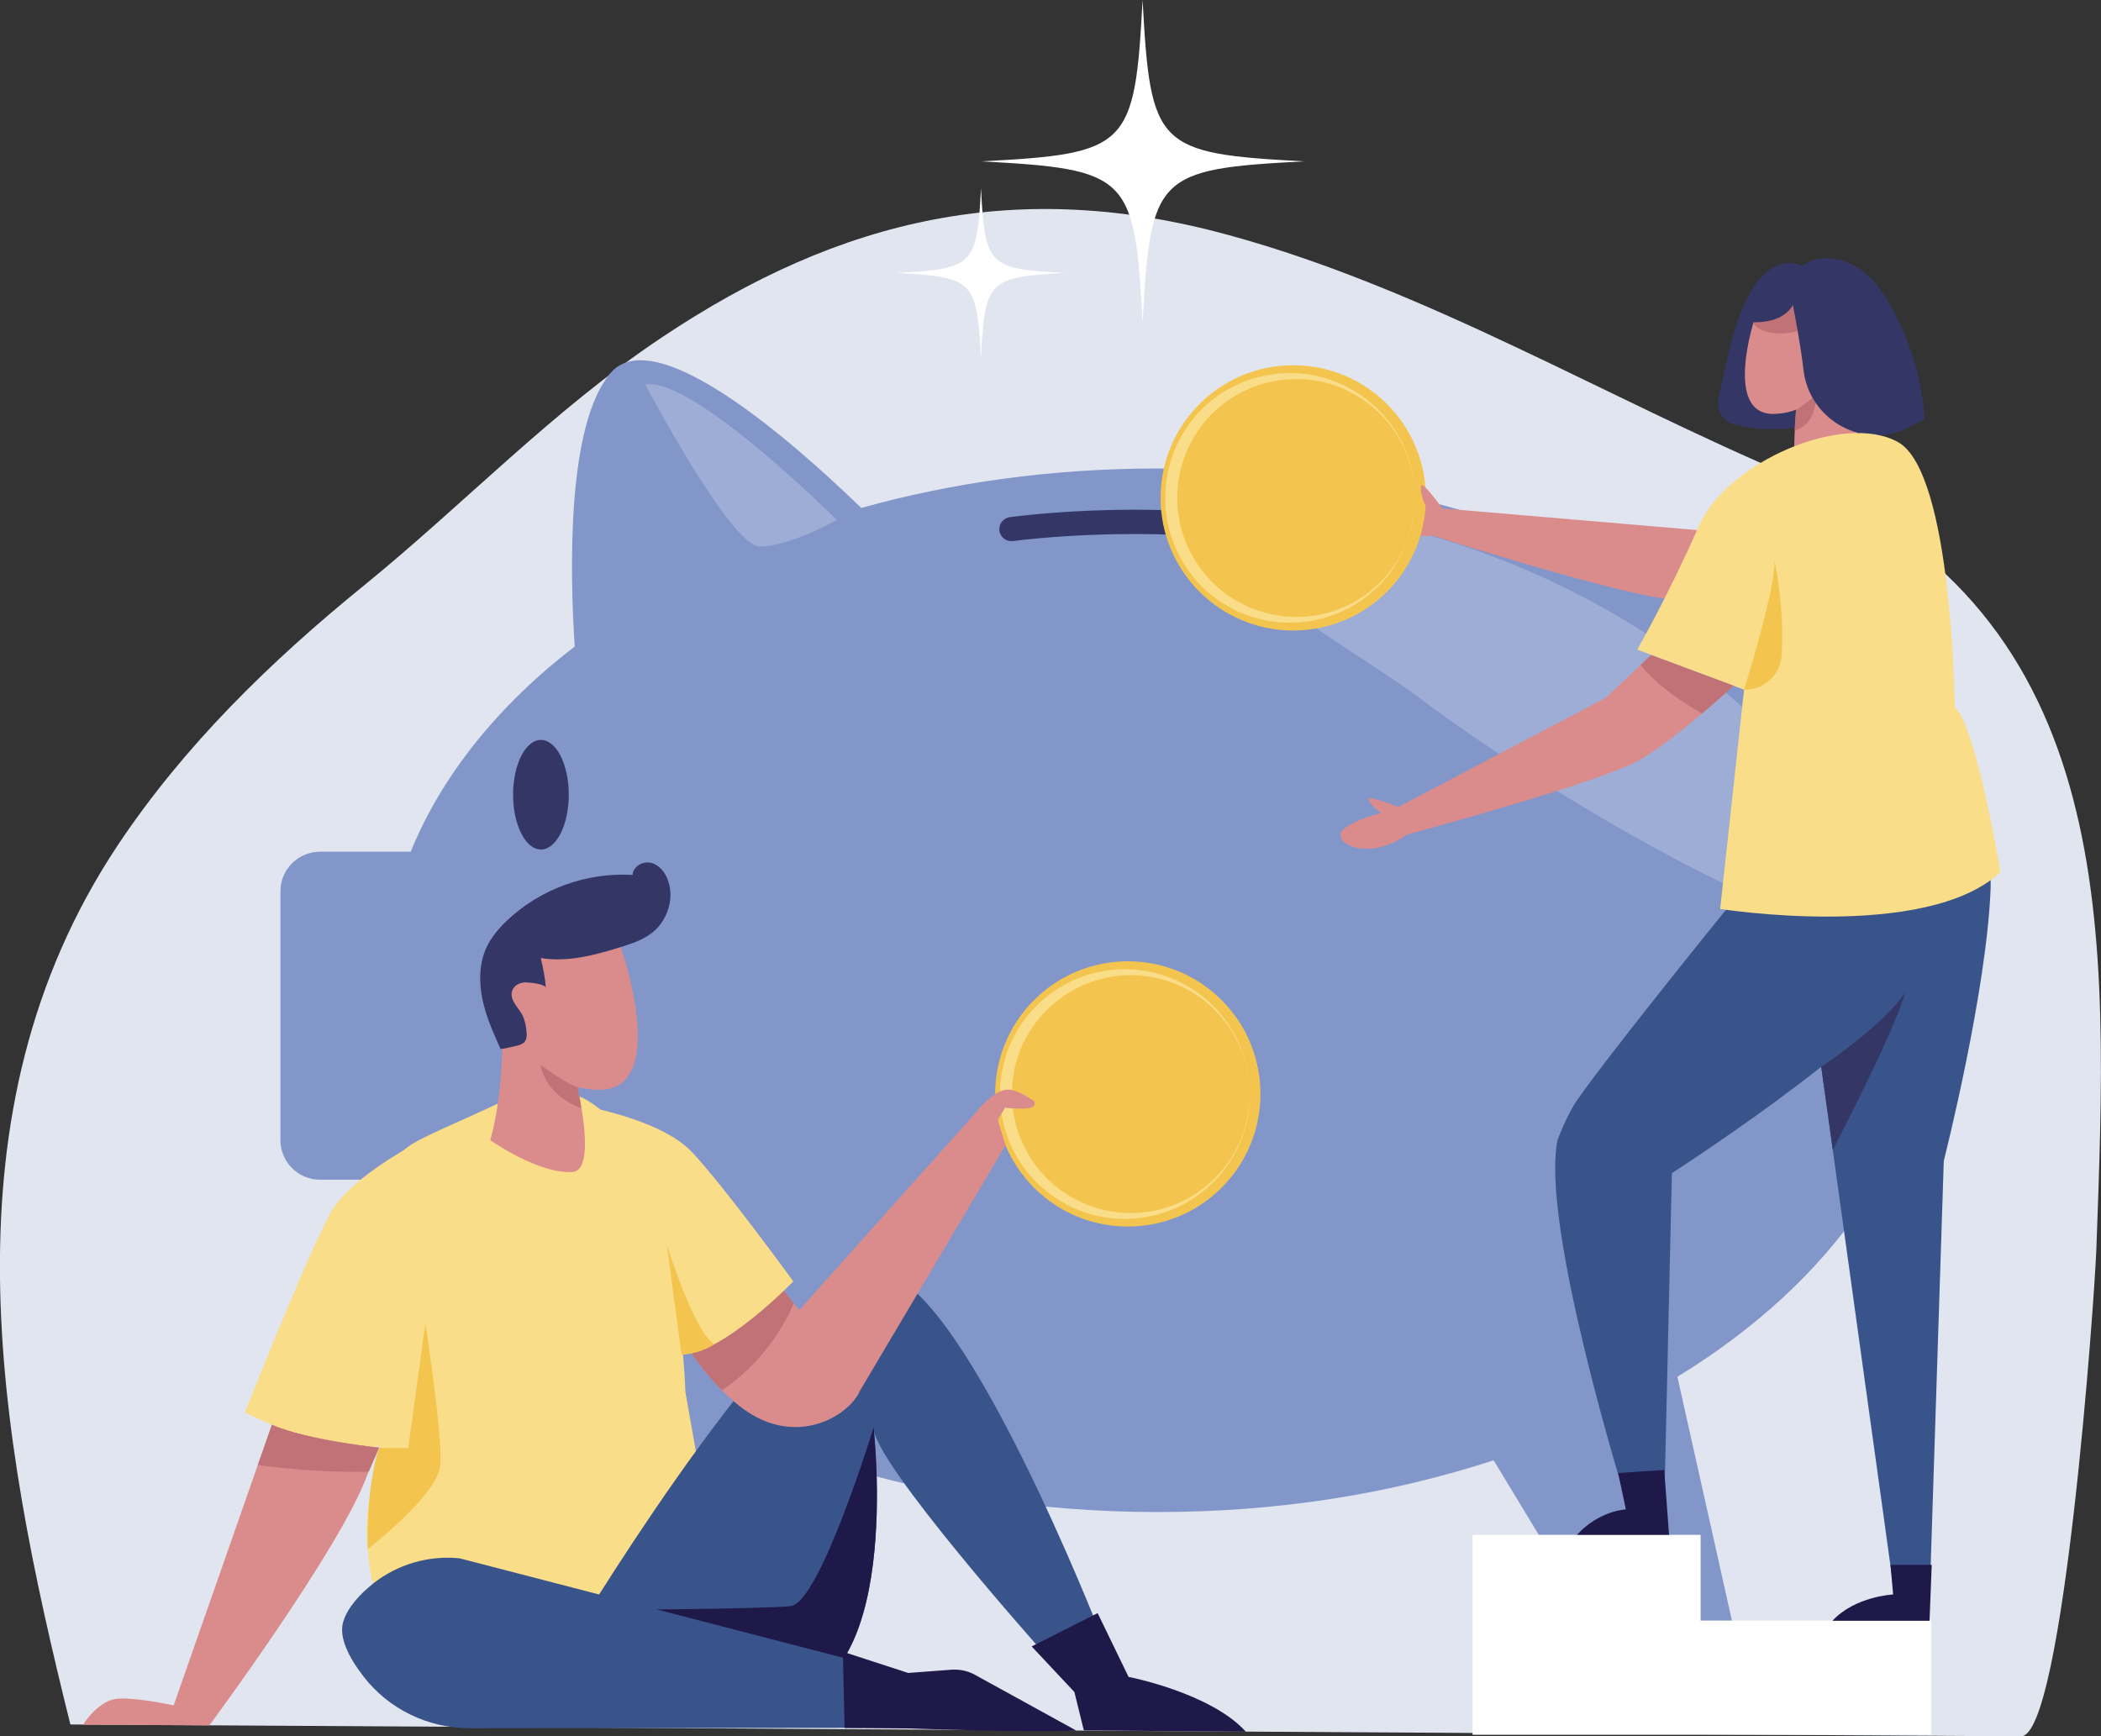 <svg xmlns="http://www.w3.org/2000/svg" xmlns:xlink="http://www.w3.org/1999/xlink" viewBox="0 0 958.2 792"><rect x="0" y="0" width="958.2" height="792" fill="#333333" stroke="none"/><path fill="#E1E5EF" d="M921.7 792c19.5.1 33.7-201.7 34.4-222.6 5.1-142 12.5-288.1-138.2-351.8-86-36.3-167-85.6-257.6-110.4C464.6 81 384 98.9 301.7 154c-49.6 33.1-90.1 76-136 113.3C123.5 301.6 84 340 53.6 385.7c-81 122-54.8 267.1-21.5 400.9 0 0 888.6 5.4 889.6 5.4z"/><path fill="#8296C9" d="M880.8 451.7c0-131.5-158.1-238-353.1-238-47.8 0-93.4 6.4-134.9 18-32.1-31.1-94.2-85.3-114.4-61.5-19.8 23.4-18.6 89.2-16.3 124.7-34.6 26.6-60.5 58.5-74.8 93.6h-41.4c-9.9 0-18 8.1-18 18v113.6c0 9.9 8.1 18 18 18h52.8c19.5 33.8 50.2 63.8 88.9 88l-26 115.9c-3.9 17.4 9.3 34 27.2 34 11.2 0 21.3-6.6 25.8-16.9l56.9-94c47.1 15.7 100.2 24.6 156.3 24.6s107-8.5 153.4-23.6l56.3 93c4.4 10.3 14.5 17 25.8 16.9 17.9 0 31.1-16.6 27.2-34L765 628c71.1-43.5 115.8-106.4 115.8-176.3z"/><defs><path id="a" d="M880.8 451.7c0-131.5-158.1-238-353.1-238-47.8 0-93.4 6.4-134.9 18-32.1-31.1-94.2-85.3-114.4-61.5-19.8 23.4-18.6 89.2-16.3 124.7-34.6 26.6-60.5 58.5-74.8 93.6h-41.4c-9.9 0-18 8.1-18 18v113.6c0 9.9 8.1 18 18 18h52.8c19.5 33.8 50.2 63.8 88.9 88l-26 115.9c-3.9 17.4 9.3 34 27.2 34 11.2 0 21.3-6.6 25.8-16.9l56.9-94c47.1 15.7 100.2 24.6 156.3 24.6s107-8.5 153.4-23.6l56.3 93c4.4 10.3 14.5 17 25.8 16.9 17.9 0 31.1-16.6 27.2-34L765 628c71.1-43.5 115.8-106.4 115.8-176.3z"/></defs><clipPath id="b"><use xlink:href="#a" overflow="visible"/></clipPath><g clip-path="url(#b)" fill="#CAD2EA"><path opacity=".37" d="M294.3 175.4s38.9 73.9 52.3 73.9 35.1-12.1 35.1-12.1-65.9-65.7-87.4-61.8zM559.8 254.6c-6.5-10.7 1.5-24.5 14.1-23.9 61.2 2.6 188 32.2 270.8 147.8 77.7 108.3-118.1.1-197.8-60.5-17-13-78.7-49.8-87.1-63.4z"/></g><ellipse fill="#343766" cx="246.7" cy="362.5" rx="12.7" ry="25"/><path fill="#343766" d="M600.7 252.7c-.4 0-.9-.1-1.3-.2-62.5-15.8-136.6-5.8-137.4-5.7-3 .4-5.8-1.7-6.2-4.7-.4-3 1.7-5.8 4.7-6.2 3.1-.4 77-10.4 141.6 5.9 2.9.7 4.7 3.7 4 6.6-.8 2.6-3 4.3-5.4 4.3z"/><g><path fill="#fff" d="M880.8 791.3v-52.1H775.6v-39.1h-104v91.2z"/><path fill="#DA8C8D" d="m776.4 242-121-10.3-1.5 12.8s88.3 28 108.4 28.8l14.1-31.3z"/><path fill="#DA8C8D" d="M655.4 231.7s-24.8-8.8-27.1-3c-2.3 5.8 8.6 16.9 25.6 15.8 17-1.2 1.5-12.8 1.5-12.8z"/><path fill="#343766" d="M822.2 121.6c-8.3-4.9-17.4 1.7-22 8.6-9.8 14.9-12.2 33.8-16.4 50.8-1.4 5.7 2 11.5 7.7 12.8h.1c9 2.1 18.4 2.5 27.5 1.2 2.2-4.9 4.2-10 6.3-14.9 1.3-3 2.6-6 3.2-9.2.8-3.9.6-8 .2-12-1-12.4-2.9-25.4-6.6-37.3z"/><path fill="#DA8C8D" d="M800.3 145.1s-14.5 43.9 8.5 43.7 38.1-26 31-43.2c-7-17.1-31.9-29.6-39.5-.5z"/><defs><path id="c" d="M800.3 145.1s-14.5 43.9 8.5 43.7 38.1-26 31-43.2c-7-17.1-31.9-29.6-39.5-.5z"/></defs><clipPath id="d"><use xlink:href="#c" overflow="visible"/></clipPath><g clip-path="url(#d)"><path fill="#C17276" d="M816.4 151.8c1.9-.3 3.8-.8 5.5-1.7 1.5-.9 2.6-2.1 3.6-3.6 1.8-2.7 2.6-6 2-9.2s-2.8-6-5.7-7.2c-2.1-.8-4.4-.8-6.6-.5-6.3 1-12.2 4.8-15 10.6-1 2.1-1.7 4.6-.7 6.8 1 2.3 3.5 3.5 5.8 4.2 3.5 1.1 7.4 1.1 11.1.6z"/></g><path fill="#DA8C8D" d="M841.7 154.9s1.9 24.9 6.2 46.3c.7 3.5-3.8 7.1-6.3 9.6-3.7 3.6-20.7 12.9-22.4 5.9-2.9-11.4 2-48.9 2-48.9l20.5-12.9z"/><path fill="#C17276" d="M819.1 186.9s1.2-.3 9-6.6c0 0 1 13.1-9.6 16.1-.1.1.5-9.1.6-9.5z"/><path fill="#343766" d="M817 135.7c2.1 10.8 4.2 21.8 5.5 32.9 2.6 23.3 27.9 37.1 48.7 26.1 2.2-1.1 4.3-2.4 6.4-3.7-.8-16.9-6.1-34.3-14.1-49.3-3.8-7.1-8.3-13.9-14.8-18.6-6.3-4.6-14.8-6.8-22.2-4.2-7 2.3-10.9 9.6-9.5 16.8z"/><path fill="#343766" d="M818.3 137.8c-1.6 4.2-5.7 7-10 8.2-4.3 1.2-8.8 1.1-13.3.9 2.1-4.6 5-8.9 8.5-12.7 2-2.2 4.2-4.2 6.8-5.6 2.3-1.2 5-1.9 7.6-1.7.6.1.7.2.8.7.1.6.2 1.3.3 2 .2 1.3.2 2.6.2 3.9-.1 1.5-.3 3-.9 4.3z"/><path fill="#39548B" d="M816.9 379.8c-1.4 2-.4 5.4 0 8 1.9 13.4 3.7 26.9 5.6 40.3 2.9 20.7 5.7 41.4 8.6 62.1 3.3 24 6.7 48 10 72l9.7 70 7.8 56.1c1.4 10.1 2.8 20.2 4.2 30.4l.3 2.3h17.2l6.2-191.5s19.9-78.2 21.4-125.4c.4-12.1-8.5-19.2-19.3-21.5-22-4.7-46.3-8.4-68.7-4.4-1.6.2-2.5.8-3 1.6z"/><path fill="#39548B" d="M743 470.4c26.2-33.5 64.1-80.5 77.8-95.6 2.9-3.2 7.3-4.6 11.5-3.7 18 3.8 67.6 29.7 53.1 59.8-17.1 35.6-115.2 99.2-122.9 104.2v.1l-3.3 143.1-18 4.9s-39-125.4-30.8-163.4c0 0 4.4-11.5 8.6-17.6 4.1-6 13-17.7 24-31.8z"/><path fill="#343766" d="M830.6 486.6s28-18.5 38.3-33.9c0 0-2.2 12.1-33 71.8l-5.3-37.9z"/><path fill="#F9DD89" d="M912.3 397.8s-10.9-66.4-20.8-75.3c0 0-1-106.9-25.8-120.8s-78.2 8.9-91.1 38.6c-12.9 29.7-27.9 56-27.9 56l48.7 18.3-10.9 100s94.1 14.9 127.8-16.8z"/><path fill="#F4C54E" d="M795.4 314.6s14.4-45.6 13.9-58.9c0 0 4.8 22.5 3.2 43.6-.7 8.8-8.2 15.5-17.1 15.3z"/><g><path fill="#DA8C8D" d="M790.6 312.8s-25.2 23.5-42.5 33.7c-17.3 10.2-106.8 34.3-106.8 34.3l-5.7-11.6 96.7-50.9 20.7-19.5 37.6 14z"/><defs><path id="e" d="M790.6 312.8s-25.2 23.5-42.5 33.7c-17.3 10.2-106.8 34.3-106.8 34.3l-5.7-11.6 96.7-50.9 20.7-19.5 37.6 14z"/></defs><clipPath id="f"><use xlink:href="#e" overflow="visible"/></clipPath><g clip-path="url(#f)"><path fill="#C17276" d="M781.5 328.3s-25.7-12.6-35.3-27.9l19.5-13.6 29.8 27.8-16.7 13.5"/></g><path fill="#DA8C8D" d="M635.7 369.2s-25.6 6-24.4 12.1 16.4 9.6 30.1-.5-5.7-11.6-5.7-11.6z"/><path fill="#DA8C8D" d="M638.2 368.2s-12.5-4.8-13.8-4 4.2 6.5 7.3 7.4 6.5-3.4 6.5-3.4z"/></g><path fill="#1F1949" d="m759 670.5-21 1.4 3.5 16.6s-12 .4-22.3 11.6h42l-2.2-29.6zM881 713.8h-18.8l1.2 13.5s-17.3.8-27.7 12H880l1-25.5z"/><g><circle fill="#F4C54E" cx="589.8" cy="227.1" r="60.5"/><path fill="#F9DD89" d="M645.3 227.1c.1 14.6-5.8 29.1-16 39.6-5.1 5.2-11.2 9.6-18 12.5-6.8 3-14.1 4.6-21.6 4.8-7.5.2-15-1.1-22-3.8-7-2.7-13.5-6.9-19-12.1-5.4-5.3-9.8-11.7-12.8-18.7s-4.5-14.6-4.5-22.3c0-7.6 1.6-15.2 4.5-22.3s7.4-13.4 12.8-18.7c5.4-5.3 12-9.4 19-12.1 7-2.7 14.6-4 22-3.8 14.9.3 29.4 6.8 39.6 17.4 10.3 10.4 16.1 24.9 16 39.5zm0 0c0-7.3-1.5-14.5-4.3-21.2-2.8-6.7-7-12.8-12.2-17.8-5.2-5-11.4-8.9-18.1-11.6-6.7-2.6-13.9-3.8-21-3.6-7.1.2-14.1 1.8-20.5 4.6s-12.2 6.9-17.1 11.9c-9.7 10-15.3 23.8-15.2 37.7-.1 13.9 5.5 27.6 15.2 37.7 9.7 10.1 23.4 16.2 37.7 16.6 7.1.2 14.3-1 21-3.6 6.7-2.6 12.9-6.5 18.1-11.6 5.2-5 9.4-11.1 12.2-17.8 2.7-6.8 4.2-14.1 4.2-21.3z"/></g><path fill="#DA8C8D" d="M658.1 232.2s-7.9-10.8-9.5-10.9c-1.5-.1 0 7.8 2.2 10.2 2.2 2.5 7.3.7 7.3.7z"/></g><g><circle transform="rotate(-45.001 514.352 499.035)" fill="#F4C54E" cx="514.4" cy="499" r="60.5"/><path fill="#F9DD89" d="M570 499.5c0 14.6-6 29-16.3 39.4-5.2 5.2-11.3 9.5-18.1 12.4-6.8 2.9-14.2 4.5-21.6 4.7-7.5.1-15-1.2-22-4s-13.5-7-18.9-12.3c-5.4-5.3-9.8-11.7-12.7-18.8-2.9-7-4.4-14.7-4.4-22.3.1-7.6 1.7-15.2 4.7-22.2s7.5-13.3 13-18.6c5.5-5.2 12-9.3 19.1-12 7-2.7 14.6-3.9 22-3.7 14.9.5 29.4 7 39.4 17.7 10.2 10.6 15.9 25.1 15.8 39.7zm0 0c0-7.3-1.4-14.5-4.2-21.3-2.8-6.7-7-12.8-12.1-17.9-5.2-5.1-11.3-9-18-11.7-6.7-2.6-13.8-3.9-20.9-3.8-7.1.1-14.1 1.7-20.6 4.5-6.5 2.8-12.3 6.9-17.2 11.8-9.8 9.9-15.5 23.6-15.5 37.5-.2 13.9 5.3 27.7 14.9 37.8 9.6 10.2 23.3 16.4 37.5 16.9 7.1.2 14.3-.9 21-3.5 6.7-2.5 12.9-6.4 18.2-11.4 5.2-5 9.5-11 12.4-17.7 2.8-6.7 4.3-13.9 4.5-21.2z"/><g><path fill="#F9DD89" d="M179.8 753.4s-18.2-38.5-10.6-74c39.3-183-29-135.2 59.8-176.9 79-37.1 83.6 132.5 83.6 132.5l14 79.3-55.4 50.2-91.4-11.1z"/><path fill="#F9DD89" d="M211.2 510.9s-43.1 18.1-58.6 39.3c-7.8 10.7-40.9 94-40.9 94s40.7 21.7 63.9 14.7c0 0 36-123.8 35.6-148z"/><path fill="#39548B" d="M264.1 742s102.8-170 140-161 97.6 163.8 97.6 163.8l-26.1 8.7s-77.4-86.7-77.2-102.3c0 0 14.6 125-46.1 123.6-60.7-1.3-88.2-32.8-88.2-32.8z"/><defs><path id="g" d="M264.1 742s102.8-170 140-161 97.6 163.8 97.6 163.8l-26.1 8.7s-77.4-86.7-77.2-102.3c0 0 14.6 125-46.1 123.6-60.7-1.3-88.2-32.8-88.2-32.8z"/></defs><clipPath id="h"><use xlink:href="#g" overflow="visible"/></clipPath><g clip-path="url(#h)"><path fill="#1F1949" d="M398.4 651.2s-24.5 80-37.8 81.4c-13.3 1.4-91.7 1.8-91.7 1.8S351 778.8 376 775s33.9-53.2 32.5-64.4-10.1-59.4-10.1-59.4"/></g><path fill="#39548B" d="m209.6 710.8 187 48.5-3.7 28.8-178.7.2c-18.9 0-36.9-8.6-48.5-23.7-6.6-8.6-11.4-17.9-9.1-25.1 2.1-6.5 7.6-12.4 13.6-17.2 11.1-8.8 25.3-12.9 39.4-11.5z"/><path fill="#1F1949" d="m470.5 751 30.1-15.2 14.1 29.1s37.4 7.2 53.5 25l-73.9-.6-4.3-17.5-19.5-20.8zM384.4 753.4l.8 34.8 29.6.2s53 2 76.1 1l-46.7-25.7c-3.1-1.6-6.6-2.3-10.1-2.1l-19.9 1.5-29.8-9.7z"/><path fill="#DA8C8D" d="m124 649.9-44.8 128s-15.5-3.5-25-3.1c-9.4.4-16.3 11.9-16.3 11.9l57.6.3s60.3-81.4 72.1-114.5l5.3-12.2c0 .1-32.9-3.4-48.9-10.4z"/><defs><path id="i" d="m124 649.9-44.8 128s-15.5-3.5-25-3.1c-9.4.4-16.3 11.9-16.3 11.9l57.6.3s60.3-81.4 72.1-114.5l5.3-12.2c0 .1-32.9-3.4-48.9-10.4z"/></defs><clipPath id="j"><use xlink:href="#i" overflow="visible"/></clipPath><g clip-path="url(#j)"><path fill="#C17276" d="M182.7 670.6c3.8-.3 8.1-.9 10.2-4.1 1.3-2 1.4-4.6.9-6.9-1.6-7.2-8.2-12.2-14.8-15.6-15-7.6-32.5-10-49-6.7-7.6 1.5-15.4 4.3-20.8 10.1-3.8 4-7.8 11-3 15.8 4.5 4.5 12.1 5.2 18.1 5.9 9.2 1.1 18.4 1.8 27.6 2.1 10.3.4 20.6.1 30.8-.6z"/></g><g><path fill="#DA8C8D" d="m458.6 522.4-3.8-12.2-5.5-7.5-84.7 94.8c-7-7.8-10.8-14.4-10.8-14.4l-48.6 18.1s17.9 33.7 39.8 45.2 42.5-1.2 47.3-12.2l66.3-111.8z"/><defs><path id="k" d="m458.6 522.4-3.8-12.2-5.5-7.5-84.7 94.8c-7-7.8-10.8-14.4-10.8-14.4l-48.6 18.1s17.9 33.7 39.8 45.2 42.5-1.2 47.3-12.2l66.3-111.8z"/></defs><clipPath id="l"><use xlink:href="#k" overflow="visible"/></clipPath><g clip-path="url(#l)"><path fill="#C17276" d="M328.5 634.7c-3.6 2.4-8.3 4.6-12.1 2.5-1.8-1-3-2.7-4.1-4.5-5.3-9-6.6-21-1-29.9 3.8-6 10.1-9.9 16.5-13 6.5-3.2 13.4-5.9 20.7-6.8 3.5-.4 7.2-.4 10.7.3 2.4.5 5.8 1.2 5.4 4.3-.4 2.7-2 5.7-3.1 8.1-1.3 3-2.8 5.9-4.5 8.7-3.3 5.7-7.2 11-11.6 15.8-4.4 4.9-9.4 9.2-14.7 13-.8.6-1.5 1.1-2.2 1.5z"/></g></g><path fill="#F9DD89" d="M261.1 503.6s39.3 5.7 54.7 22.1c15.3 16.5 46 58.8 46 58.8s-32.4 33.5-50.9 33.3l-49.8-114.2z"/><path fill="#F4C54E" d="m172.9 660.4 13.3.1 7.8-56.8s8 51.3 6.8 64.8c-1.2 13.5-33.1 38.1-33.1 38.1s-1-27.6 5.2-46.2zM310.8 617.8l-6.7-50.1s12.4 39.8 21.6 45.4c0 .1-5.8 4.4-14.9 4.7z"/><g><g fill="#DA8C8D"><path d="M284.9 437.8s19.5 59.8-11.9 59.3c-31.4-.4-51.9-35.7-42.1-58.9 9.8-23.2 43.7-40 54-.4z"/><path d="M228.4 450.8s3.7 38.6-4.8 69.3c0 0 22.1 15.5 37.4 14.5s-4.6-66.2-4.6-66.2l-28-17.6z"/></g><path fill="#C17276" d="M263.4 495.9s-4.8-1.2-16.9-10.2c0 0 1.6 13.6 18.6 19.8.1 0-1-6.1-1.7-9.6z"/><path fill="#343766" d="M246.6 437c12.2 2 24.7-1.3 36.5-5 5.1-1.6 10.2-3.3 14.4-6.6 6.9-5.5 10.1-15.4 7.2-23.7-1.3-3.7-3.9-7.1-7.7-8.1s-8.4 1.7-8.5 5.5c-21.1-1.3-42.4 6.5-57.6 21.1-3.6 3.5-6.9 7.4-9 11.9-3.4 7.3-3.5 15.7-1.9 23.6s4.9 15.2 8.2 22.6c.3.6 7.2-1.3 7.9-1.4 1.1-.3 2.2-.7 3-1.5 1-1.1 1.2-2.7 1.1-4.1-.2-2.5-.6-5.2-1.6-7.5-1.1-2.6-3.2-4.6-4.5-7.2-2.3-4.5.7-8.4 5.6-8.5 1.2 0 9 .6 9.2 2.5-.2-4.3-1.3-9.5-2.3-13.6z"/></g><path fill="#DA8C8D" d="M445.9 506.4s7.7-9.4 13.6-9.4c4.3 0 8.8 3.2 11.6 4.9 1.3.7 1.1 2.6-.3 3.1-1.5.5-2.9.7-4.7.7-3.9 0-7.8-.4-7.8-.4s-6.6 12-8.2 12-4.3-10.9-4.2-10.9z"/></g></g><g fill="#fff"><path d="M594.7 73.6c-67.2 3.5-70 6.4-73.6 73.6-3.5-67.2-6.4-70-73.6-73.6 67.2-3.5 70-6.4 73.6-73.6 3.6 67.2 6.5 70 73.6 73.6zM486 124.5c-35.3 1.9-36.8 3.4-38.6 38.7-1.9-35.3-3.4-36.8-38.6-38.7 35.3-1.9 36.8-3.4 38.6-38.7 1.8 35.4 3.3 36.9 38.6 38.7z"/></g></svg>
